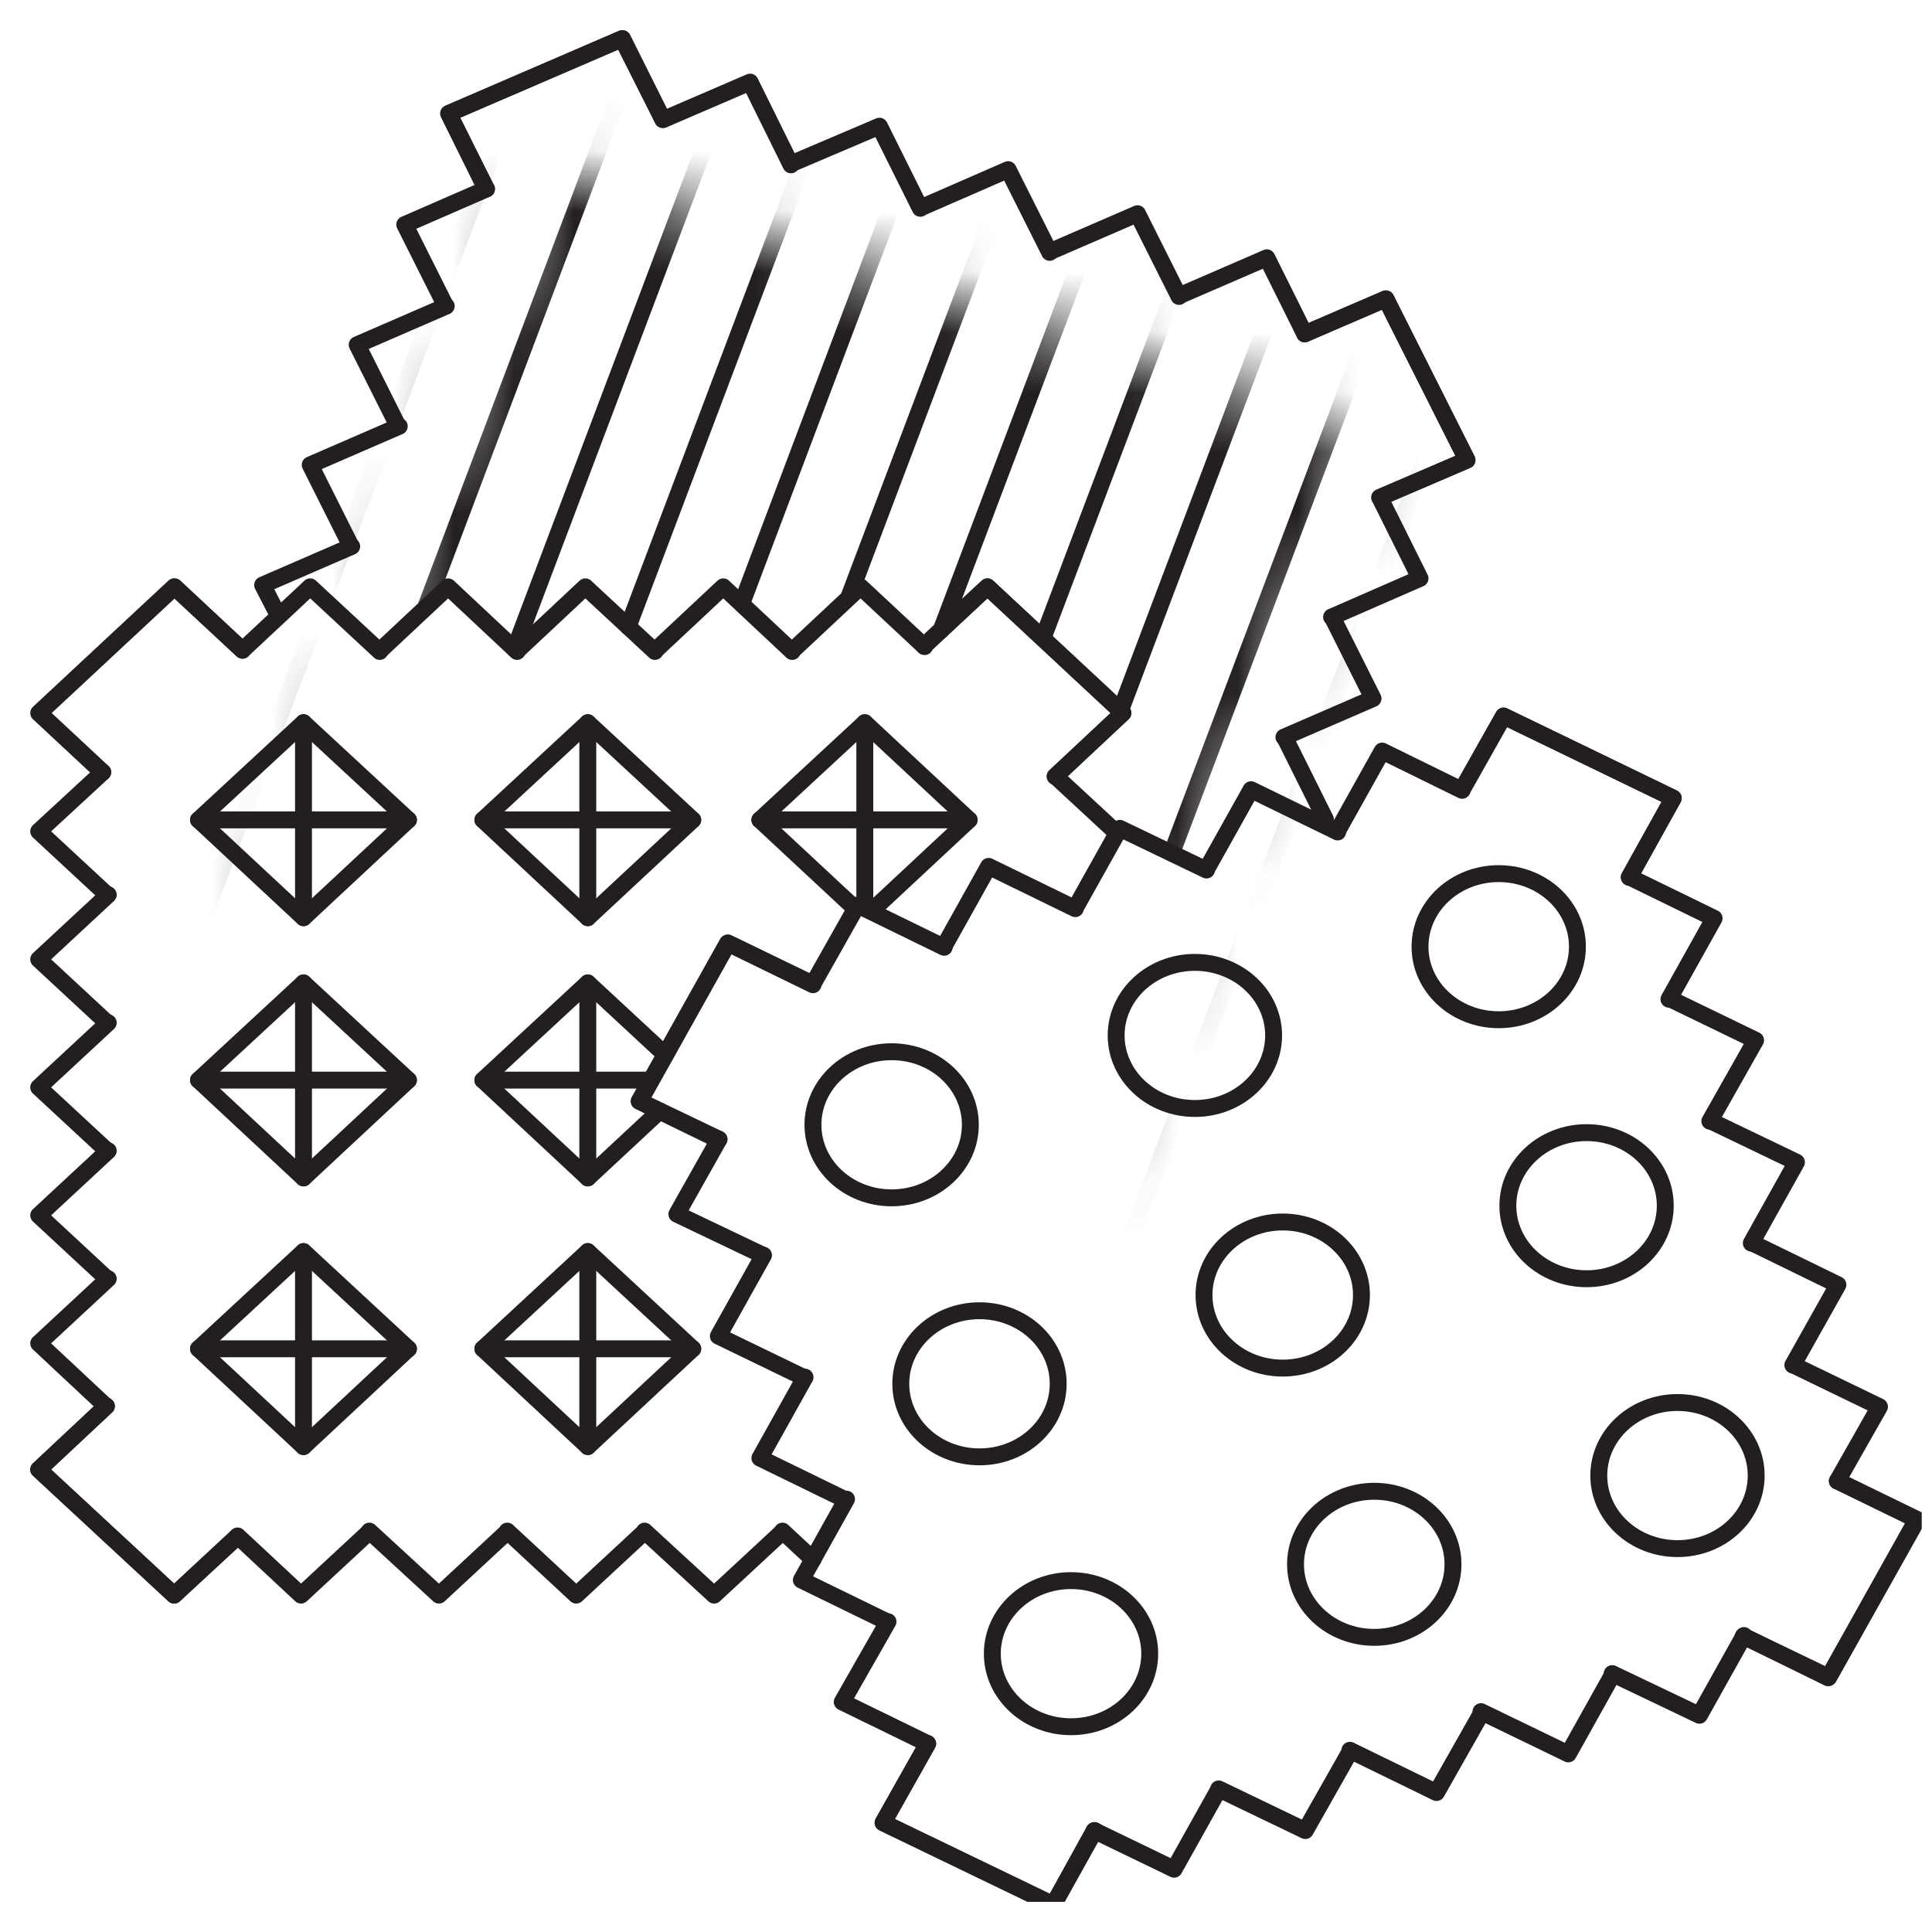 <svg width="32" height="32" viewBox="0 0 32 32" fill="none" xmlns="http://www.w3.org/2000/svg">
<g clip-path="url(#clip0_754_1335)">
<path d="M13.465 16.3L12.06 15.62L10.595 18.24L11.909 18.87" stroke="#231F20" stroke-width="0.28" stroke-linecap="round" stroke-linejoin="round"/>
<path d="M15.638 15.69L14.203 14.99L13.475 16.28" stroke="#231F20" stroke-width="0.28" stroke-linecap="round" stroke-linejoin="round"/>
<path d="M17.81 15.05L16.375 14.35L15.638 15.67" stroke="#231F20" stroke-width="0.28" stroke-linecap="round" stroke-linejoin="round"/>
<path d="M19.983 14.41L18.548 13.72L17.81 15.04" stroke="#231F20" stroke-width="0.28" stroke-linecap="round" stroke-linejoin="round"/>
<path d="M22.156 13.78L20.721 13.08L19.983 14.4" stroke="#231F20" stroke-width="0.28" stroke-linecap="round" stroke-linejoin="round"/>
<path d="M24.217 13.09L22.893 12.44L22.156 13.76" stroke="#231F20" stroke-width="0.28" stroke-linecap="round" stroke-linejoin="round"/>
<path d="M26.986 14.53L27.714 13.22L24.904 11.86L24.227 13.06" stroke="#231F20" stroke-width="0.28" stroke-linecap="round" stroke-linejoin="round"/>
<path d="M26.986 14.53L27.714 13.22L24.904 11.86L24.217 13.08" stroke="#231F20" stroke-width="0.28" stroke-linecap="round" stroke-linejoin="round"/>
<path d="M27.643 16.55L28.391 15.21L27.017 14.54" stroke="#231F20" stroke-width="0.28" stroke-linecap="round" stroke-linejoin="round"/>
<path d="M28.32 18.57L29.078 17.23L27.653 16.54" stroke="#231F20" stroke-width="0.28" stroke-linecap="round" stroke-linejoin="round"/>
<path d="M29.007 20.59L29.755 19.25L28.34 18.57" stroke="#231F20" stroke-width="0.28" stroke-linecap="round" stroke-linejoin="round"/>
<path d="M29.695 22.61L30.442 21.28L29.028 20.59" stroke="#231F20" stroke-width="0.28" stroke-linecap="round" stroke-linejoin="round"/>
<path d="M30.432 24.53L31.13 23.3L29.705 22.61" stroke="#231F20" stroke-width="0.28" stroke-linecap="round" stroke-linejoin="round"/>
<path d="M28.876 27.1L30.291 27.78L31.756 25.17L30.463 24.54" stroke="#231F20" stroke-width="0.28" stroke-linecap="round" stroke-linejoin="round"/>
<path d="M28.876 27.1L30.281 27.79L31.746 25.17L30.432 24.53" stroke="#231F20" stroke-width="0.28" stroke-linecap="round" stroke-linejoin="round"/>
<path d="M26.703 27.72L28.148 28.41L28.886 27.09" stroke="#231F20" stroke-width="0.28" stroke-linecap="round" stroke-linejoin="round"/>
<path d="M24.53 28.35L25.976 29.05L26.713 27.73" stroke="#231F20" stroke-width="0.28" stroke-linecap="round" stroke-linejoin="round"/>
<path d="M22.358 28.99L23.793 29.69L24.541 28.37" stroke="#231F20" stroke-width="0.28" stroke-linecap="round" stroke-linejoin="round"/>
<path d="M20.185 29.63L21.62 30.32L22.368 29" stroke="#231F20" stroke-width="0.28" stroke-linecap="round" stroke-linejoin="round"/>
<path d="M18.123 30.32L19.447 30.96L20.185 29.64" stroke="#231F20" stroke-width="0.28" stroke-linecap="round" stroke-linejoin="round"/>
<path d="M15.365 28.88L14.627 30.19L17.446 31.55L18.113 30.34" stroke="#231F20" stroke-width="0.28" stroke-linecap="round" stroke-linejoin="round"/>
<path d="M15.365 28.88L14.627 30.19L17.446 31.55L18.134 30.32" stroke="#231F20" stroke-width="0.28" stroke-linecap="round" stroke-linejoin="round"/>
<path d="M14.708 26.86L13.95 28.19L15.324 28.86" stroke="#231F20" stroke-width="0.28" stroke-linecap="round" stroke-linejoin="round"/>
<path d="M14.021 24.83L13.273 26.17L14.688 26.86" stroke="#231F20" stroke-width="0.28" stroke-linecap="round" stroke-linejoin="round"/>
<path d="M13.334 22.81L12.586 24.15L14.001 24.84" stroke="#231F20" stroke-width="0.28" stroke-linecap="round" stroke-linejoin="round"/>
<path d="M12.646 20.79L11.898 22.13L13.323 22.82" stroke="#231F20" stroke-width="0.28" stroke-linecap="round" stroke-linejoin="round"/>
<path d="M11.909 18.87L11.211 20.11L12.636 20.79" stroke="#231F20" stroke-width="0.28" stroke-linecap="round" stroke-linejoin="round"/>
<path d="M13.465 16.31L12.05 15.62L10.585 18.24L11.878 18.87" stroke="#231F20" stroke-width="0.28" stroke-linecap="round" stroke-linejoin="round"/>
<path d="M14.768 19.84C15.488 19.84 16.072 19.298 16.072 18.63C16.072 17.962 15.488 17.42 14.768 17.42C14.049 17.42 13.465 17.962 13.465 18.63C13.465 19.298 14.049 19.84 14.768 19.84Z" stroke="#231F20" stroke-width="0.28" stroke-linecap="round" stroke-linejoin="round"/>
<path d="M19.791 18.36C20.511 18.36 21.095 17.818 21.095 17.15C21.095 16.482 20.511 15.94 19.791 15.94C19.071 15.94 18.487 16.482 18.487 17.15C18.487 17.818 19.071 18.36 19.791 18.36Z" stroke="#231F20" stroke-width="0.28" stroke-linecap="round" stroke-linejoin="round"/>
<path d="M24.823 16.89C25.544 16.89 26.127 16.348 26.127 15.68C26.127 15.012 25.544 14.47 24.823 14.47C24.104 14.47 23.52 15.012 23.52 15.68C23.52 16.348 24.104 16.89 24.823 16.89Z" stroke="#231F20" stroke-width="0.28" stroke-linecap="round" stroke-linejoin="round"/>
<path d="M16.224 24.13C16.944 24.13 17.527 23.588 17.527 22.92C17.527 22.252 16.944 21.71 16.224 21.71C15.504 21.71 14.92 22.252 14.92 22.92C14.92 23.588 15.504 24.13 16.224 24.13Z" stroke="#231F20" stroke-width="0.28" stroke-linecap="round" stroke-linejoin="round"/>
<path d="M21.246 22.66C21.966 22.66 22.55 22.118 22.55 21.45C22.55 20.782 21.966 20.24 21.246 20.24C20.526 20.24 19.942 20.782 19.942 21.45C19.942 22.118 20.526 22.66 21.246 22.66Z" stroke="#231F20" stroke-width="0.28" stroke-linecap="round" stroke-linejoin="round"/>
<path d="M26.279 21.18C26.999 21.18 27.582 20.638 27.582 19.97C27.582 19.302 26.999 18.76 26.279 18.76C25.559 18.76 24.975 19.302 24.975 19.97C24.975 20.638 25.559 21.18 26.279 21.18Z" stroke="#231F20" stroke-width="0.28" stroke-linecap="round" stroke-linejoin="round"/>
<path d="M17.739 28.6C18.459 28.6 19.043 28.058 19.043 27.39C19.043 26.722 18.459 26.18 17.739 26.18C17.02 26.18 16.436 26.722 16.436 27.39C16.436 28.058 17.02 28.6 17.739 28.6Z" stroke="#231F20" stroke-width="0.28" stroke-linecap="round" stroke-linejoin="round"/>
<path d="M22.762 27.12C23.482 27.12 24.066 26.578 24.066 25.91C24.066 25.242 23.482 24.7 22.762 24.7C22.042 24.7 21.458 25.242 21.458 25.91C21.458 26.578 22.042 27.12 22.762 27.12Z" stroke="#231F20" stroke-width="0.28" stroke-linecap="round" stroke-linejoin="round"/>
<path d="M27.785 25.65C28.505 25.65 29.088 25.108 29.088 24.44C29.088 23.772 28.505 23.23 27.785 23.23C27.065 23.23 26.481 23.772 26.481 24.44C26.481 25.108 27.065 25.65 27.785 25.65Z" stroke="#231F20" stroke-width="0.28" stroke-linecap="round" stroke-linejoin="round"/>
<path d="M10.979 1.98L10.312 0.64L7.432 1.88L8.058 3.13" stroke="#231F20" stroke-width="0.28" stroke-linecap="round" stroke-linejoin="round"/>
<path d="M13.101 2.73L12.424 1.36L11.009 1.97" stroke="#231F20" stroke-width="0.28" stroke-linecap="round" stroke-linejoin="round"/>
<path d="M15.243 3.45L14.566 2.09L13.111 2.71" stroke="#231F20" stroke-width="0.28" stroke-linecap="round" stroke-linejoin="round"/>
<path d="M17.386 4.18L16.698 2.81L15.253 3.44" stroke="#231F20" stroke-width="0.28" stroke-linecap="round" stroke-linejoin="round"/>
<path d="M19.528 4.91L18.841 3.54L17.386 4.17" stroke="#231F20" stroke-width="0.28" stroke-linecap="round" stroke-linejoin="round"/>
<path d="M21.61 5.53L20.983 4.27L19.528 4.9" stroke="#231F20" stroke-width="0.28" stroke-linecap="round" stroke-linejoin="round"/>
<path d="M22.853 8.24L24.298 7.62L22.954 4.95L21.63 5.52" stroke="#231F20" stroke-width="0.28" stroke-linecap="round" stroke-linejoin="round"/>
<path d="M22.853 8.24L24.298 7.62L22.954 4.95L21.61 5.53" stroke="#231F20" stroke-width="0.28" stroke-linecap="round" stroke-linejoin="round"/>
<path d="M22.055 10.22L23.52 9.58L22.873 8.28" stroke="#231F20" stroke-width="0.28" stroke-linecap="round" stroke-linejoin="round"/>
<path d="M21.266 12.21L22.742 11.57L22.065 10.22" stroke="#231F20" stroke-width="0.28" stroke-linecap="round" stroke-linejoin="round"/>
<path d="M21.953 13.57L21.276 12.21" stroke="#231F20" stroke-width="0.28" stroke-linecap="round" stroke-linejoin="round"/>
<path d="M5.825 9.05L4.35 9.69L4.592 10.16" stroke="#231F20" stroke-width="0.28" stroke-linecap="round" stroke-linejoin="round"/>
<path d="M6.613 7.06L5.138 7.7L5.815 9.05" stroke="#231F20" stroke-width="0.28" stroke-linecap="round" stroke-linejoin="round"/>
<path d="M7.391 5.07L5.916 5.71L6.593 7.06" stroke="#231F20" stroke-width="0.28" stroke-linecap="round" stroke-linejoin="round"/>
<path d="M8.058 3.13L6.704 3.72L7.381 5.07" stroke="#231F20" stroke-width="0.28" stroke-linecap="round" stroke-linejoin="round"/>
<path d="M10.979 1.98L10.302 0.64L7.432 1.88L8.038 3.11" stroke="#231F20" stroke-width="0.28" stroke-linecap="round" stroke-linejoin="round"/>
<mask id="mask0_754_1335" style="mask-type:luminance" maskUnits="userSpaceOnUse" x="4" y="2" width="19" height="18">
<path d="M17.891 19.83L4.309 15.39L9.079 2.75L22.671 7.19L17.891 19.83Z" fill="white"/>
</mask>
<g mask="url(#mask0_754_1335)">
<path d="M5.471 2.2L-0.562 18.18" stroke="#231F20" stroke-width="0.28" stroke-linecap="round" stroke-linejoin="round"/>
<path d="M6.724 2.61L0.681 18.59" stroke="#231F20" stroke-width="0.28" stroke-linecap="round" stroke-linejoin="round"/>
<path d="M9.402 -0.77L1.934 19" stroke="#231F20" stroke-width="0.28" stroke-linecap="round" stroke-linejoin="round"/>
<path d="M10.948 -0.27L7.058 10.04" stroke="#231F20" stroke-width="0.28" stroke-linecap="round" stroke-linejoin="round"/>
<path d="M12.495 0.24L8.523 10.75" stroke="#231F20" stroke-width="0.28" stroke-linecap="round" stroke-linejoin="round"/>
<path d="M14.041 0.75L10.403 10.38" stroke="#231F20" stroke-width="0.28" stroke-linecap="round" stroke-linejoin="round"/>
<path d="M15.587 1.25L12.303 9.95" stroke="#231F20" stroke-width="0.28" stroke-linecap="round" stroke-linejoin="round"/>
<path d="M17.133 1.76L14.071 9.86" stroke="#231F20" stroke-width="0.28" stroke-linecap="round" stroke-linejoin="round"/>
<path d="M18.679 2.26L15.587 10.44" stroke="#231F20" stroke-width="0.28" stroke-linecap="round" stroke-linejoin="round"/>
<path d="M20.225 2.77L17.274 10.57" stroke="#231F20" stroke-width="0.28" stroke-linecap="round" stroke-linejoin="round"/>
<path d="M21.772 3.27L18.558 11.77" stroke="#231F20" stroke-width="0.28" stroke-linecap="round" stroke-linejoin="round"/>
<path d="M23.318 3.78L19.407 14.13" stroke="#231F20" stroke-width="0.28" stroke-linecap="round" stroke-linejoin="round"/>
<path d="M24.864 4.28L17.386 24.05" stroke="#231F20" stroke-width="0.28" stroke-linecap="round" stroke-linejoin="round"/>
<path d="M26.41 4.79L18.932 24.56" stroke="#231F20" stroke-width="0.28" stroke-linecap="round" stroke-linejoin="round"/>
<path d="M27.956 5.3L20.478 25.06" stroke="#231F20" stroke-width="0.28" stroke-linecap="round" stroke-linejoin="round"/>
<path d="M24.207 8.33L18.174 24.31" stroke="#231F20" stroke-width="0.28" stroke-linecap="round" stroke-linejoin="round"/>
</g>
<path d="M4.016 10.77L2.894 9.72L0.651 11.81L1.702 12.79" stroke="#231F20" stroke-width="0.28" stroke-linecap="round" stroke-linejoin="round"/>
<path d="M6.29 10.79L5.138 9.72L4.036 10.75" stroke="#231F20" stroke-width="0.28" stroke-linecap="round" stroke-linejoin="round"/>
<path d="M8.564 10.79L7.422 9.72L6.29 10.78" stroke="#231F20" stroke-width="0.28" stroke-linecap="round" stroke-linejoin="round"/>
<path d="M10.848 10.79L9.695 9.72L8.564 10.78" stroke="#231F20" stroke-width="0.28" stroke-linecap="round" stroke-linejoin="round"/>
<path d="M13.121 10.79L11.979 9.72L10.847 10.78" stroke="#231F20" stroke-width="0.28" stroke-linecap="round" stroke-linejoin="round"/>
<path d="M15.314 10.71L14.253 9.72L13.121 10.78" stroke="#231F20" stroke-width="0.28" stroke-linecap="round" stroke-linejoin="round"/>
<path d="M17.477 12.86L18.598 11.81L16.355 9.72L15.324 10.68" stroke="#231F20" stroke-width="0.28" stroke-linecap="round" stroke-linejoin="round"/>
<path d="M17.477 12.86L18.599 11.81L16.355 9.72L15.304 10.7" stroke="#231F20" stroke-width="0.28" stroke-linecap="round" stroke-linejoin="round"/>
<path d="M18.457 13.76L17.507 12.88" stroke="#231F20" stroke-width="0.28" stroke-linecap="round" stroke-linejoin="round"/>
<path d="M12.96 25.36L13.465 25.83" stroke="#231F20" stroke-width="0.28" stroke-linecap="round" stroke-linejoin="round"/>
<path d="M10.676 25.36L11.828 26.42L12.96 25.37" stroke="#231F20" stroke-width="0.28" stroke-linecap="round" stroke-linejoin="round"/>
<path d="M8.402 25.36L9.544 26.42L10.676 25.37" stroke="#231F20" stroke-width="0.28" stroke-linecap="round" stroke-linejoin="round"/>
<path d="M6.118 25.36L7.27 26.42L8.402 25.37" stroke="#231F20" stroke-width="0.28" stroke-linecap="round" stroke-linejoin="round"/>
<path d="M3.935 25.44L4.986 26.42L6.118 25.37" stroke="#231F20" stroke-width="0.28" stroke-linecap="round" stroke-linejoin="round"/>
<path d="M1.762 23.29L0.641 24.34L2.884 26.42L3.915 25.46" stroke="#231F20" stroke-width="0.28" stroke-linecap="round" stroke-linejoin="round"/>
<path d="M1.762 23.29L0.641 24.34L2.884 26.42L3.935 25.45" stroke="#231F20" stroke-width="0.28" stroke-linecap="round" stroke-linejoin="round"/>
<path d="M1.793 21.18L0.641 22.25L1.732 23.27" stroke="#231F20" stroke-width="0.28" stroke-linecap="round" stroke-linejoin="round"/>
<path d="M1.793 19.06L0.641 20.13L1.773 21.18" stroke="#231F20" stroke-width="0.28" stroke-linecap="round" stroke-linejoin="round"/>
<path d="M1.793 16.94L0.641 18.01L1.773 19.06" stroke="#231F20" stroke-width="0.28" stroke-linecap="round" stroke-linejoin="round"/>
<path d="M1.793 14.82L0.641 15.89L1.773 16.94" stroke="#231F20" stroke-width="0.28" stroke-linecap="round" stroke-linejoin="round"/>
<path d="M1.702 12.79L0.641 13.77L1.773 14.82" stroke="#231F20" stroke-width="0.28" stroke-linecap="round" stroke-linejoin="round"/>
<path d="M4.016 10.77L2.884 9.72L0.641 11.81L1.672 12.77" stroke="#231F20" stroke-width="0.28" stroke-linecap="round" stroke-linejoin="round"/>
<path d="M5.027 15.2L3.288 13.58L5.027 11.97L6.765 13.58L5.027 15.2Z" stroke="#231F20" stroke-width="0.28" stroke-linecap="round" stroke-linejoin="round"/>
<path d="M5.027 11.97V15.2" stroke="#231F20" stroke-width="0.28" stroke-linecap="round" stroke-linejoin="round"/>
<path d="M3.288 13.58H6.765" stroke="#231F20" stroke-width="0.28" stroke-linecap="round" stroke-linejoin="round"/>
<path d="M5.027 19.51L3.288 17.89L5.027 16.28L6.765 17.89L5.027 19.51Z" stroke="#231F20" stroke-width="0.28" stroke-linecap="round" stroke-linejoin="round"/>
<path d="M5.027 16.28V19.51" stroke="#231F20" stroke-width="0.28" stroke-linecap="round" stroke-linejoin="round"/>
<path d="M3.288 17.89H6.765" stroke="#231F20" stroke-width="0.28" stroke-linecap="round" stroke-linejoin="round"/>
<path d="M5.027 23.96L3.288 22.34L5.027 20.73L6.765 22.34L5.027 23.96Z" stroke="#231F20" stroke-width="0.28" stroke-linecap="round" stroke-linejoin="round"/>
<path d="M5.027 20.73V23.96" stroke="#231F20" stroke-width="0.28" stroke-linecap="round" stroke-linejoin="round"/>
<path d="M3.288 22.34H6.765" stroke="#231F20" stroke-width="0.28" stroke-linecap="round" stroke-linejoin="round"/>
<path d="M9.736 15.2L7.998 13.58L9.736 11.97L11.474 13.58L9.736 15.2Z" stroke="#231F20" stroke-width="0.28" stroke-linecap="round" stroke-linejoin="round"/>
<path d="M9.736 11.97V15.2" stroke="#231F20" stroke-width="0.28" stroke-linecap="round" stroke-linejoin="round"/>
<path d="M7.998 13.58H11.474" stroke="#231F20" stroke-width="0.28" stroke-linecap="round" stroke-linejoin="round"/>
<path d="M14.122 15.01L12.586 13.58L14.324 11.97L16.052 13.58L14.455 15.07" stroke="#231F20" stroke-width="0.28" stroke-linecap="round" stroke-linejoin="round"/>
<path d="M14.324 11.97V14.94" stroke="#231F20" stroke-width="0.28" stroke-linecap="round" stroke-linejoin="round"/>
<path d="M12.586 13.58H16.052" stroke="#231F20" stroke-width="0.28" stroke-linecap="round" stroke-linejoin="round"/>
<path d="M10.928 18.4L9.736 19.51L7.998 17.89L9.736 16.28L11.019 17.47" stroke="#231F20" stroke-width="0.28" stroke-linecap="round" stroke-linejoin="round"/>
<path d="M9.736 16.28V19.51" stroke="#231F20" stroke-width="0.28" stroke-linecap="round" stroke-linejoin="round"/>
<path d="M7.998 17.89H10.777" stroke="#231F20" stroke-width="0.28" stroke-linecap="round" stroke-linejoin="round"/>
<path d="M9.736 23.96L7.998 22.34L9.736 20.73L11.474 22.34L9.736 23.96Z" stroke="#231F20" stroke-width="0.28" stroke-linecap="round" stroke-linejoin="round"/>
<path d="M9.736 20.73V23.96" stroke="#231F20" stroke-width="0.28" stroke-linecap="round" stroke-linejoin="round"/>
<path d="M7.998 22.34H11.474" stroke="#231F20" stroke-width="0.28" stroke-linecap="round" stroke-linejoin="round"/>
</g>
<defs>
<clipPath id="clip0_754_1335">
<rect width="31.328" height="31" fill="white" transform="translate(0.499 0.5)"/>
</clipPath>
</defs>
</svg>
